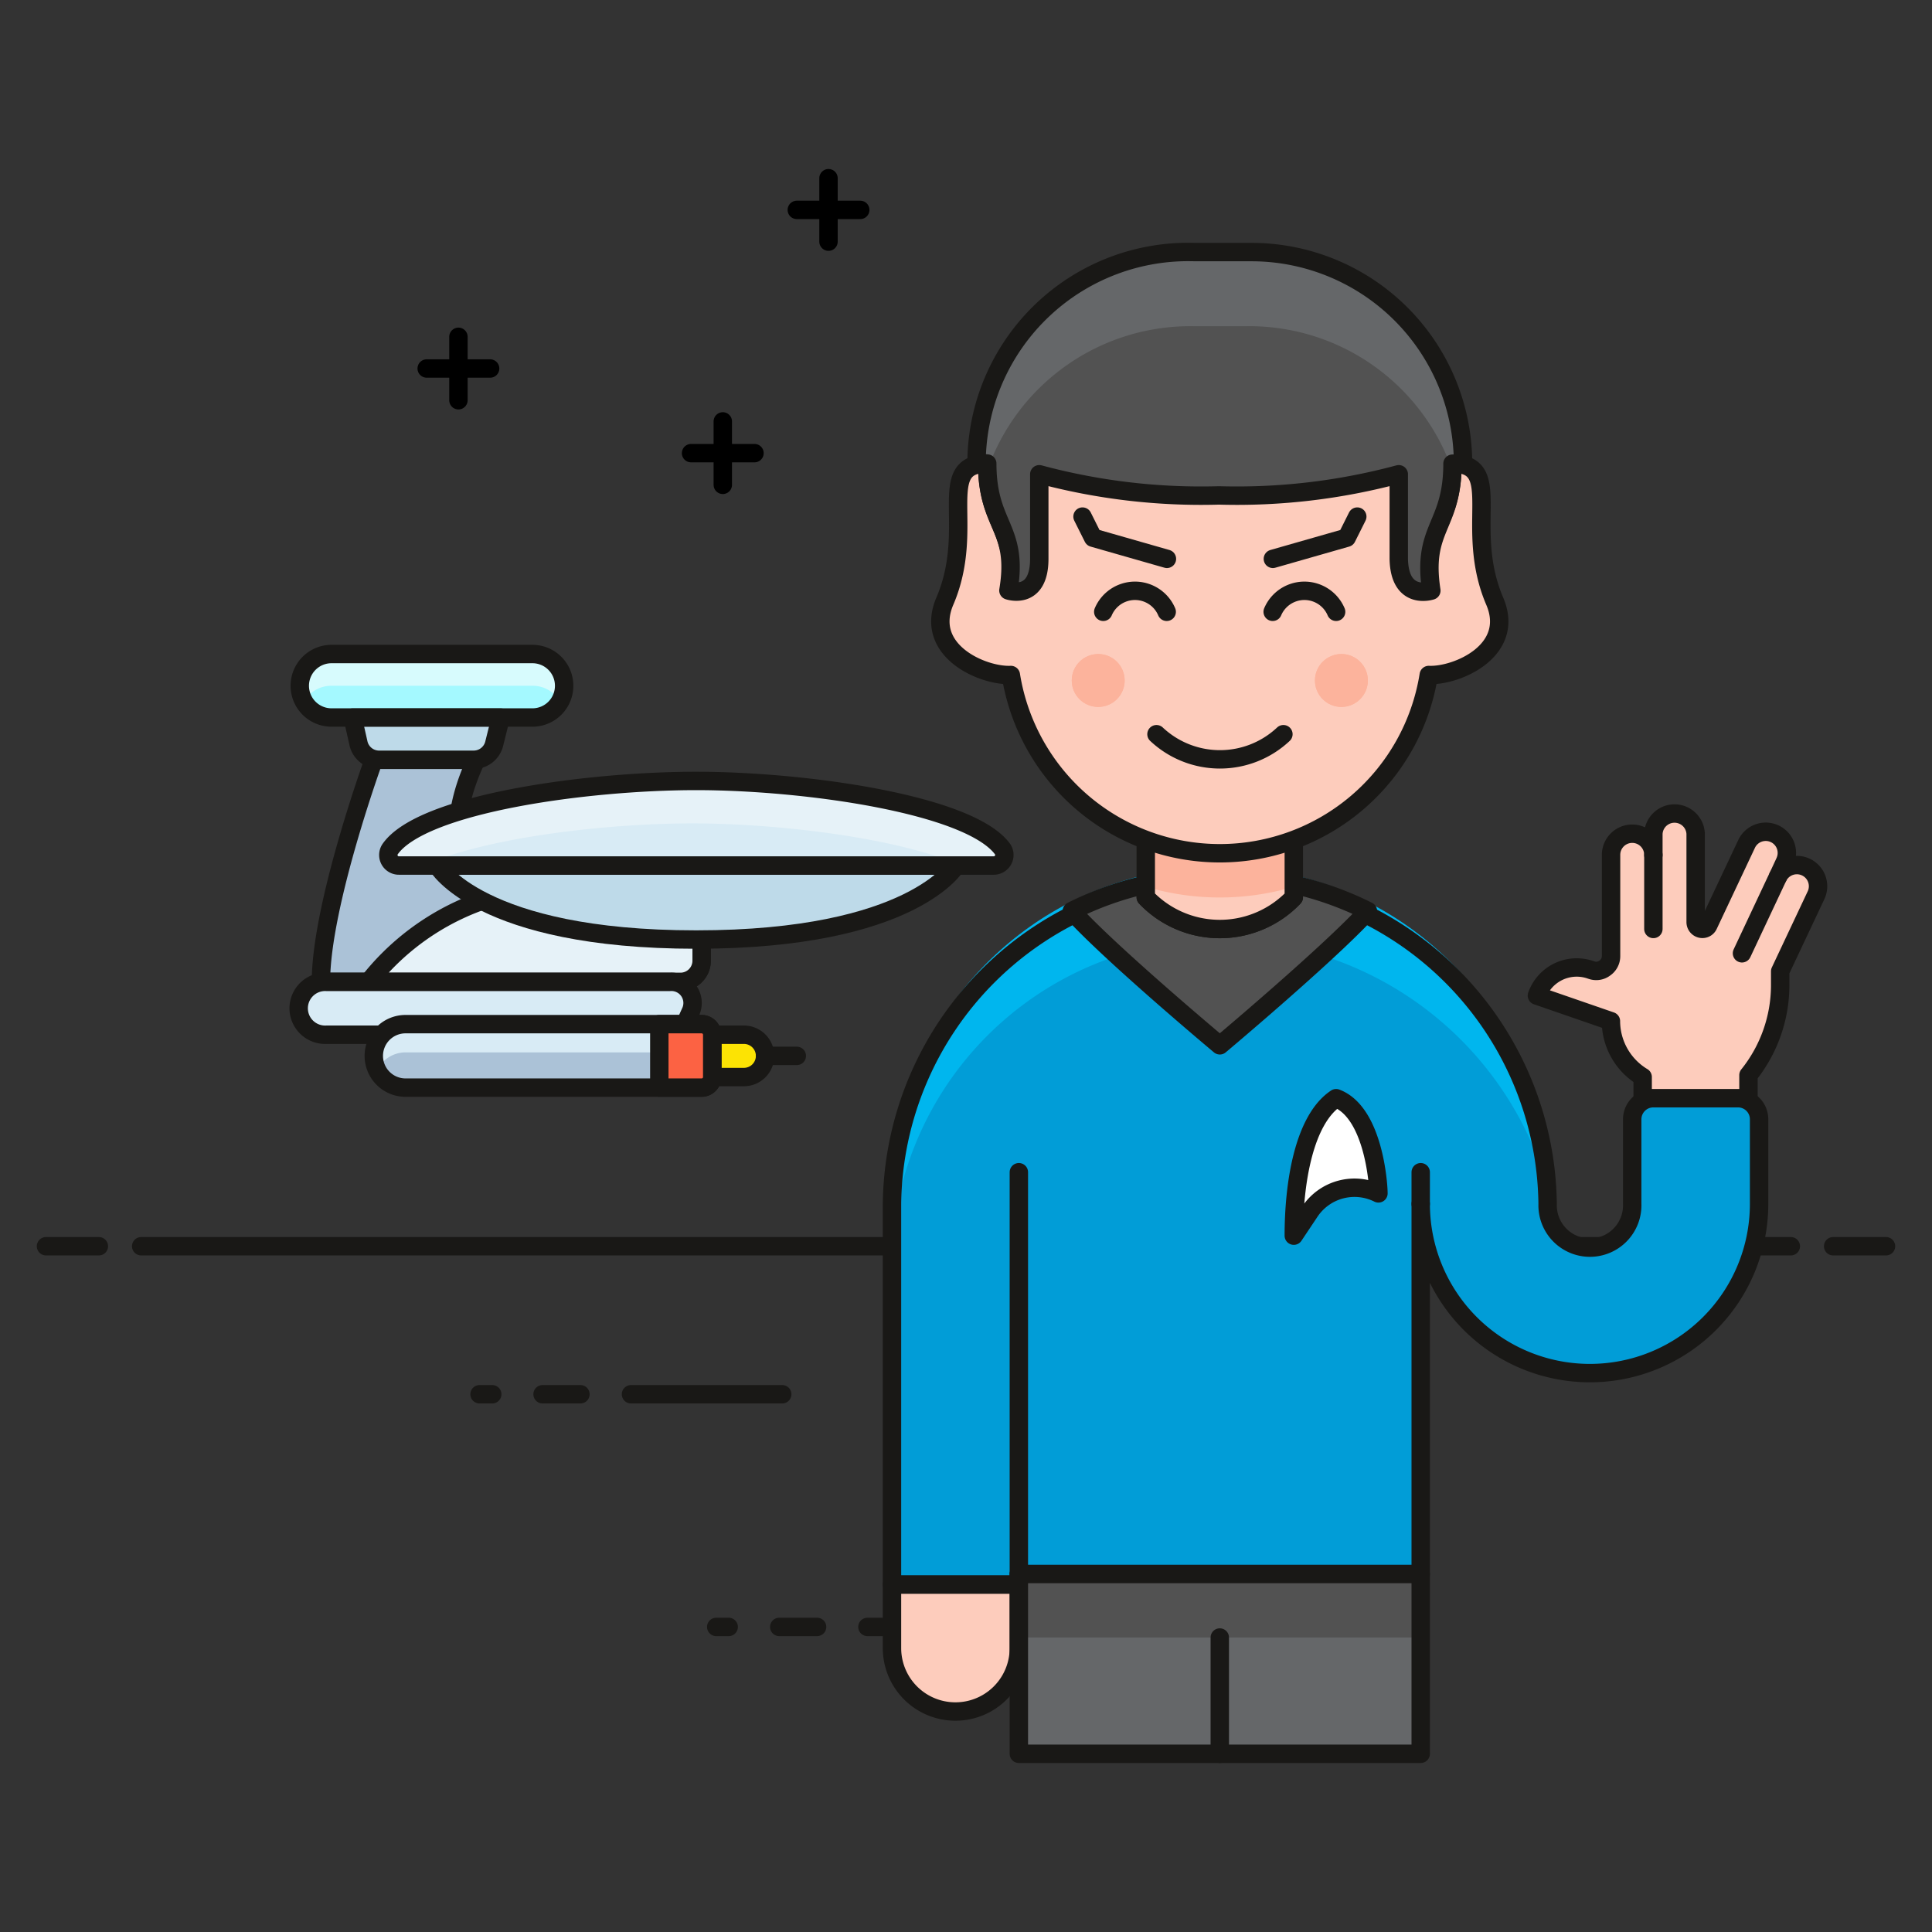 <svg id="Layer_1" data-name="Layer 1" xmlns="http://www.w3.org/2000/svg" viewBox="0 0 420 420"><rect x="0" y="0" width="420" height="420" fill="#333333" stroke="none"/><defs><style>.cls-1,.cls-9{fill:none;}.cls-1,.cls-12,.cls-13,.cls-14,.cls-15,.cls-18,.cls-22,.cls-4,.cls-5,.cls-8{stroke:#191816;}.cls-1,.cls-12,.cls-13,.cls-14,.cls-15,.cls-18,.cls-22,.cls-4,.cls-5,.cls-8,.cls-9{stroke-linecap:round;stroke-linejoin:round;stroke-width:4px;}.cls-2{fill:#019dd7;}.cls-3{fill:#00b6ee;}.cls-4{fill:#fff;}.cls-10,.cls-5{fill:#525252;}.cls-6,.cls-8{fill:#fdccbc;}.cls-7{fill:#fcb39c;}.cls-9{stroke:#000;}.cls-11{fill:#656769;}.cls-12,.cls-19{fill:#abc2d7;}.cls-13,.cls-21{fill:#e6f2f8;}.cls-14{fill:#bedae9;}.cls-15{fill:#fce304;}.cls-16{fill:#a4f9ff;}.cls-17{fill:#d7fbfd;}.cls-18,.cls-20{fill:#d8ebf5;}.cls-22{fill:#fc6243;}</style></defs><g id="Background"><line class="cls-1" x1="30.69" y1="270.92" x2="389.31" y2="270.92"/><line class="cls-1" x1="10" y1="270.92" x2="21.49" y2="270.92"/><line class="cls-1" x1="398.51" y1="270.92" x2="410" y2="270.92"/><line class="cls-1" x1="274.37" y1="319.2" x2="307.29" y2="319.2"/><line class="cls-1" x1="255.2" y1="319.2" x2="263.38" y2="319.2"/><line class="cls-1" x1="241.45" y1="319.2" x2="244.21" y2="319.2"/><line class="cls-1" x1="137.17" y1="303.1" x2="170.05" y2="303.1"/><line class="cls-1" x1="117.95" y1="303.1" x2="126.18" y2="303.1"/><line class="cls-1" x1="104.25" y1="303.1" x2="107.01" y2="303.1"/><line class="cls-1" x1="188.57" y1="353.68" x2="221.49" y2="353.68"/><line class="cls-1" x1="169.4" y1="353.68" x2="177.63" y2="353.68"/><line class="cls-1" x1="155.7" y1="353.68" x2="158.41" y2="353.68"/></g><path class="cls-2" d="M308.85,261.72a36.78,36.78,0,1,0,73.56,0V243.33a4.58,4.58,0,0,0-4.59-4.59H359.43a4.59,4.59,0,0,0-4.6,4.59v18.39a9.2,9.2,0,1,1-18.39,0,71.27,71.27,0,0,0-142.53,0v82.76h27.58v-2.3h87.36Z"/><path class="cls-3" d="M265.17,204.25a74.22,74.22,0,0,1,71.13,53.38,71.29,71.29,0,1,0-142.53,4.09,69,69,0,0,0,.32,6.9A71.33,71.33,0,0,1,265.17,204.25Z"/><path class="cls-1" d="M308.85,261.72a36.78,36.78,0,1,0,73.56,0V243.33a4.58,4.58,0,0,0-4.59-4.59H359.43a4.59,4.59,0,0,0-4.6,4.59v18.39a9.2,9.2,0,1,1-18.39,0,71.27,71.27,0,0,0-142.53,0v82.76h27.58v-2.3h87.36Z"/><line class="cls-1" x1="221.49" y1="342.18" x2="221.49" y2="254.83"/><line class="cls-1" x1="308.85" y1="261.72" x2="308.85" y2="254.83"/><path class="cls-4" d="M299.66,259.43a11.67,11.67,0,0,0-14.9,3.95l-3.5,5.24c0-11.77,2.3-25.29,9.2-29.88C298.51,241.77,299.66,257.13,299.66,259.43Z"/><path class="cls-5" d="M281.26,192.3v2.76a22.21,22.21,0,0,1-31.39.79c-.27-.26-.53-.52-.79-.79V192.3A70.83,70.83,0,0,0,233,198.05c8.27,9.19,32.18,29.19,32.18,29.19s23.82-20,32.19-29.19A70.91,70.91,0,0,0,281.26,192.3Z"/><path class="cls-6" d="M249.08,176.67v18.39a22.22,22.22,0,0,0,31.4.79c.27-.26.53-.52.78-.79V176.67Z"/><path class="cls-7" d="M281.26,192.76a56.31,56.31,0,0,1-32.18,0V176.67h32.18Z"/><path class="cls-1" d="M249.08,176.67v18.39a22.22,22.22,0,0,0,31.4.79c.27-.26.53-.52.78-.79V176.67Z"/><path class="cls-8" d="M345.91,210.87a3.07,3.07,0,0,0,2.94-.41,3.13,3.13,0,0,0,1.38-2.62v-22a4.6,4.6,0,0,1,9.2,0v-4.6a4.6,4.6,0,0,1,9.19,0v19.22a1.47,1.47,0,0,0,1.47,1.47,1.41,1.41,0,0,0,1.29-.82l8.28-17.57a4.59,4.59,0,0,1,8.39,3.75c0,.06-.05.11-.07.16l-1.43,3.08a4.6,4.6,0,0,1,8.28,4L387,211.15v3a31.33,31.33,0,0,1-6.9,19.58v5h-23v-4.6a14.22,14.22,0,0,1-6.9-12.14l-16.09-5.56a9.18,9.18,0,0,1,11.75-5.57Z"/><line class="cls-1" x1="378.69" y1="207.24" x2="386.51" y2="190.6"/><line class="cls-1" x1="359.43" y1="185.86" x2="359.43" y2="201.95"/><path class="cls-8" d="M324.94,130.69c-6.89-16.09,2.3-29.89-9.19-29.89,0,9.48-3.27,12.42-4.6,17.8v-1.7a46,46,0,1,0-91.95,0v1.7c-1.34-5.38-4.6-8.32-4.6-17.8-11.5,0-2.3,13.8-9.2,29.89-4.6,10.76,8.23,16.32,14.35,16.05a46,46,0,0,0,90.85,0C316.71,147,329.54,141.45,324.94,130.69Z"/><circle class="cls-7" cx="238.74" cy="147.93" r="5.75"/><circle class="cls-7" cx="291.61" cy="147.93" r="5.75"/><polyline class="cls-1" points="276.71 121.49 292.76 116.9 295.06 112.3"/><polyline class="cls-1" points="253.68 121.49 237.63 116.9 235.33 112.3"/><circle class="cls-7" cx="291.61" cy="147.93" r="5.75"/><circle class="cls-7" cx="238.74" cy="147.93" r="5.75"/><path class="cls-1" d="M279,159.61a20.14,20.14,0,0,1-27.59,0"/><path class="cls-1" d="M239.84,133a7.49,7.49,0,0,1,13.79,0"/><path class="cls-1" d="M276.67,133a7.49,7.49,0,0,1,13.79,0"/><path class="cls-8" d="M221.49,358.28a13.79,13.79,0,0,1-27.58,0v-13.8h27.58Z"/><line class="cls-9" x1="173.22" y1="45.63" x2="187.01" y2="45.63"/><line class="cls-9" x1="180.11" y1="38.74" x2="180.11" y2="52.53"/><line class="cls-9" x1="150.23" y1="98.51" x2="164.02" y2="98.51"/><line class="cls-9" x1="157.13" y1="91.61" x2="157.13" y2="105.4"/><line class="cls-9" x1="92.76" y1="80.11" x2="106.55" y2="80.11"/><line class="cls-9" x1="99.66" y1="73.22" x2="99.66" y2="87.01"/><path class="cls-10" d="M318.05,101A46,46,0,0,0,272.32,54.8c-.57,0-1.15,0-1.72,0H259.75a46,46,0,0,0-47.43,44.48c0,.5,0,1,0,1.49a11.05,11.05,0,0,1,2.3,0c0,13.8,6.89,13.8,4.6,27.59,0,0,6.71,2.3,6.71-6.9V103.1A135.25,135.25,0,0,0,265,107.7a135.25,135.25,0,0,0,39.08-4.6v18.39c.18,9.2,7.08,6.9,7.08,6.9-2.12-13.79,4.6-13.79,4.6-27.59A11.88,11.88,0,0,1,318.05,101Z"/><path class="cls-11" d="M214.6,102.32a46.74,46.74,0,0,1,45.1-31.4h10.85a46.76,46.76,0,0,1,45.2,31.4V100.8a11.05,11.05,0,0,1,2.3,0,46,46,0,0,0-46-46c-.5,0-1,0-1.49,0H259.75a46,46,0,0,0-47.43,44.48c0,.5,0,1,0,1.49a11.05,11.05,0,0,1,2.3,0Z"/><path class="cls-1" d="M318.05,101A46,46,0,0,0,272.32,54.8c-.57,0-1.15,0-1.72,0H259.75a46,46,0,0,0-47.43,44.48c0,.5,0,1,0,1.49a11.05,11.05,0,0,1,2.3,0c0,13.8,6.89,13.8,4.6,27.59,0,0,6.71,2.3,6.71-6.9V103.1A135.25,135.25,0,0,0,265,107.7a135.25,135.25,0,0,0,39.08-4.6v18.39c.18,9.2,7.08,6.9,7.08,6.9-2.12-13.79,4.6-13.79,4.6-27.59A11.88,11.88,0,0,1,318.05,101Z"/><path class="cls-12" d="M81.26,165.17s-11.49,31.59-11.49,48.28h78.16a4.6,4.6,0,0,0,4.6-4.6V197.36H111.38c-4.6,0-18.62-9.2-7.86-32.19Z"/><path class="cls-13" d="M80.16,213.45h67.77a4.6,4.6,0,0,0,4.6-4.6V195.06a2.3,2.3,0,0,0-2.3-2.3h-26A54.22,54.22,0,0,0,80.16,213.45Z"/><path class="cls-14" d="M151.33,204.25c47.18,0,56.51-16.09,56.51-16.09H95.06S104.25,204.25,151.33,204.25Z"/><path class="cls-15" d="M154.83,234.14h6.89a4.6,4.6,0,0,0,4.6-4.6h0a4.6,4.6,0,0,0-4.6-4.6h-6.89Z"/><path class="cls-16" d="M122.64,149.08a6.89,6.89,0,0,1-6.89,6.9H72.07a6.9,6.9,0,0,1,0-13.8h43.68A6.89,6.89,0,0,1,122.64,149.08Z"/><path class="cls-17" d="M72.07,149.08h43.68a6.84,6.84,0,0,1,6,3.45,6.76,6.76,0,0,0,.92-3.45,6.89,6.89,0,0,0-6.89-6.9H72.07a6.91,6.91,0,0,0-6,10.35A6.87,6.87,0,0,1,72.07,149.08Z"/><path class="cls-1" d="M122.64,149.08a6.89,6.89,0,0,1-6.89,6.9H72.07a6.9,6.9,0,0,1,0-13.8h43.68A6.89,6.89,0,0,1,122.64,149.08Z"/><path class="cls-14" d="M103,165.17H82.55a4.6,4.6,0,0,1-4.6-3.49L76.67,156h32.18l-1.42,5.7A4.6,4.6,0,0,1,103,165.17Z"/><path class="cls-18" d="M148.53,223.52a2.3,2.3,0,0,1-2.16,1.42H70.92a5.75,5.75,0,1,1,0-11.49h74.71a4.6,4.6,0,0,1,4.6,6.3Z"/><path class="cls-19" d="M81.26,229.54a6.9,6.9,0,0,0,6.9,6.9h64.37a2.3,2.3,0,0,0,2.3-2.3v-9.2a2.3,2.3,0,0,0-2.3-2.3H88.16A6.9,6.9,0,0,0,81.26,229.54Z"/><path class="cls-20" d="M152.53,222.64H88.16a6.89,6.89,0,0,0-6.16,10,6.85,6.85,0,0,1,6.16-3.86h62.07a4.6,4.6,0,0,1,4.6,3.86v-7.68A2.3,2.3,0,0,0,152.53,222.64Z"/><path class="cls-1" d="M81.26,229.54a6.9,6.9,0,0,0,6.9,6.9h64.37a2.3,2.3,0,0,0,2.3-2.3v-9.2a2.3,2.3,0,0,0-2.3-2.3H88.16A6.9,6.9,0,0,0,81.26,229.54Z"/><line class="cls-1" x1="173.22" y1="229.54" x2="166.32" y2="229.54"/><path class="cls-20" d="M151.33,169.77c-23.72,0-59.77,4.92-66.57,14.9a2.29,2.29,0,0,0,2,3.49H216a2.31,2.31,0,0,0,2.34-2.26,2.25,2.25,0,0,0-.37-1.28C210.87,174.83,175,169.77,151.33,169.77Z"/><path class="cls-21" d="M218,184.62c-7.08-9.79-42.94-14.85-66.62-14.85s-59.77,4.92-66.57,14.9a2.29,2.29,0,0,0,2,3.49H92C105.77,182,131.84,179,150.51,179s44.69,3.12,58.48,9.19h7a2.31,2.31,0,0,0,2.34-2.26A2.25,2.25,0,0,0,218,184.62Z"/><path class="cls-1" d="M151.33,169.77c-23.72,0-59.77,4.92-66.57,14.9a2.29,2.29,0,0,0,2,3.49H216a2.31,2.31,0,0,0,2.34-2.26,2.25,2.25,0,0,0-.37-1.28C210.87,174.83,175,169.77,151.33,169.77Z"/><path class="cls-22" d="M143.33,222.64h9.2a2.3,2.3,0,0,1,2.3,2.3v9.2a2.3,2.3,0,0,1-2.3,2.3h-9.2v-13.8Z"/><rect class="cls-11" x="221.49" y="342.18" width="87.36" height="39.08"/><rect class="cls-10" x="221.49" y="342.18" width="87.36" height="13.79"/><line class="cls-1" x1="265.17" y1="355.98" x2="265.17" y2="381.26"/><rect class="cls-1" x="221.49" y="342.18" width="87.36" height="39.08"/></svg>